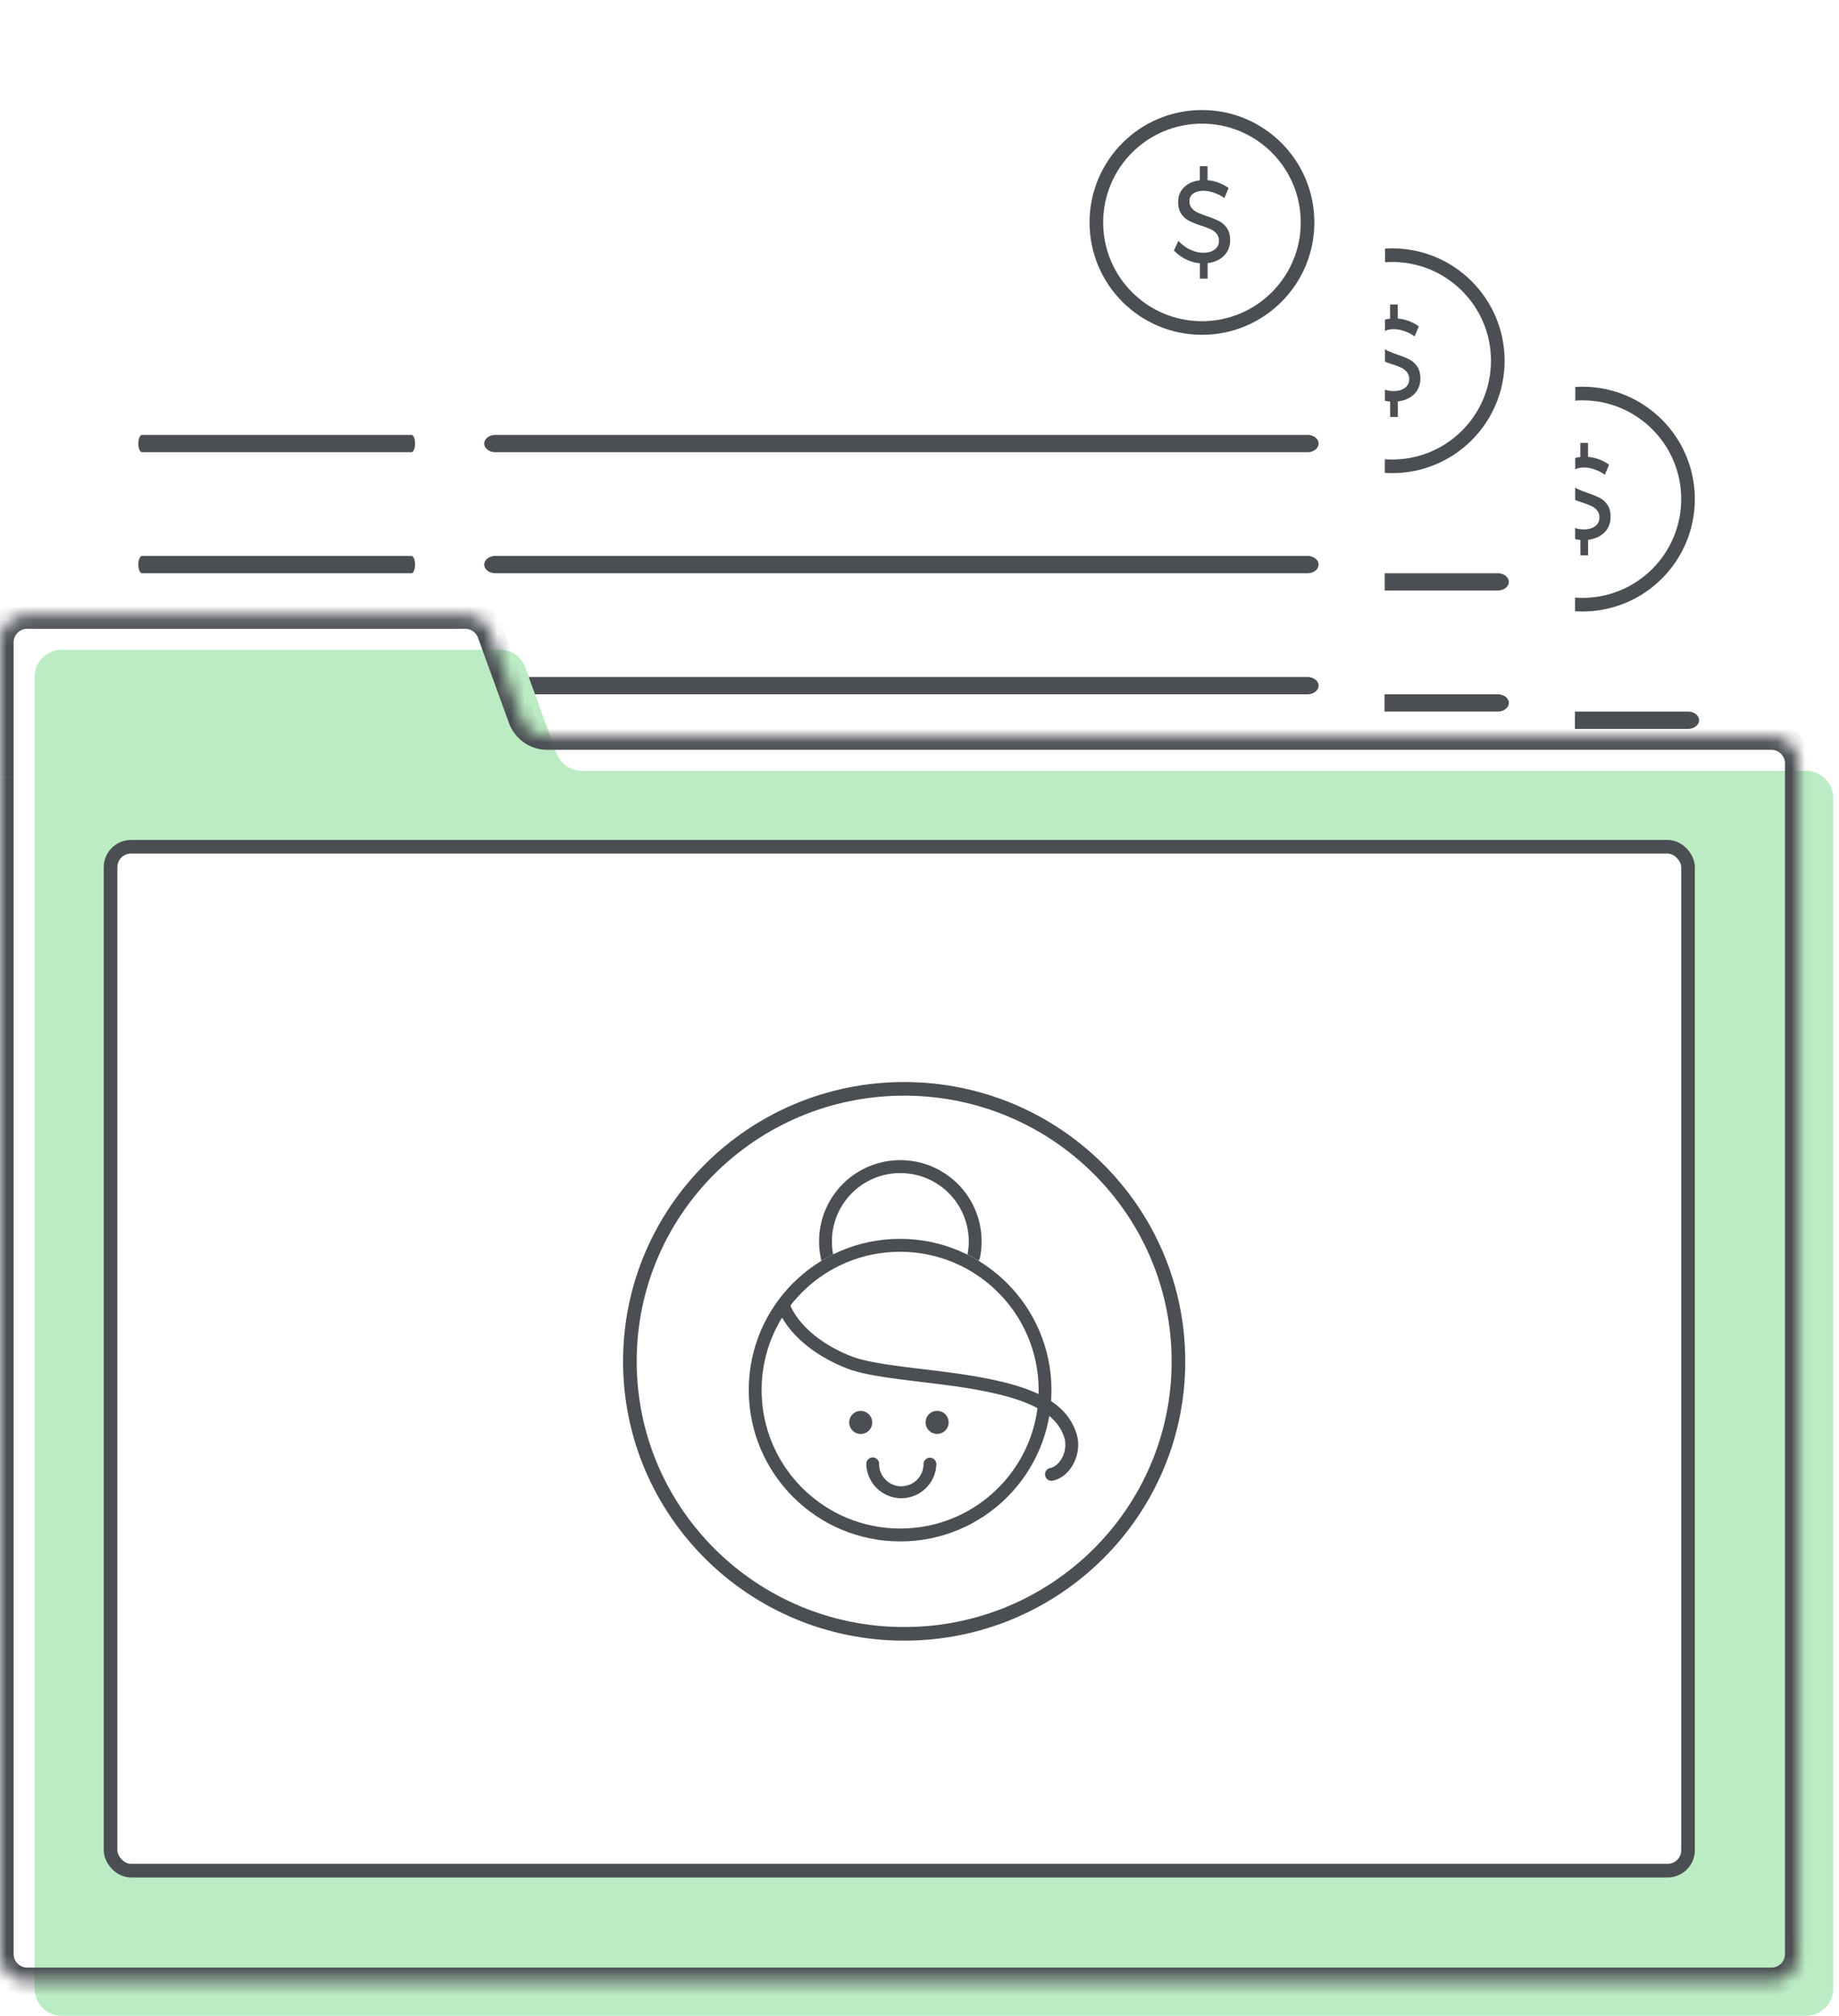 <svg width="135" height="148" fill="none" xmlns="http://www.w3.org/2000/svg"><g filter="url(#a)"><path fill="#fff" d="M33.136 22.314h96.487l-.127 116.8H33.009z"/></g><path d="M38.357 53.514H58.13c.149 0 .27-.285.27-.635 0-.35-.12-.635-.27-.635H38.358c-.149 0-.27.284-.27.635 0 .35.12.635.27.635ZM64.292 53.514h59.621c.45 0 .814-.285.814-.635.001-.35-.364-.635-.813-.635H64.293c-.45 0-.814.284-.814.635 0 .35.364.635.813.635ZM38.357 62.4H58.13c.15 0 .27-.284.27-.634 0-.35-.12-.635-.27-.635H38.358c-.148 0-.27.284-.27.635 0 .35.12.634.27.634ZM64.292 62.4h59.621c.45 0 .814-.284.814-.634.001-.35-.364-.635-.813-.635H64.293c-.45 0-.814.284-.814.635 0 .35.364.634.813.634ZM38.357 71.287H58.13c.15 0 .27-.284.27-.635 0-.35-.12-.634-.27-.634H38.358c-.148 0-.27.284-.27.634 0 .35.12.635.27.635ZM64.292 71.287h59.621c.45 0 .814-.284.814-.635.001-.35-.364-.634-.813-.634H64.293c-.45 0-.814.284-.814.634 0 .35.364.635.813.635ZM38.357 80.175H58.13c.15 0 .27-.284.27-.635 0-.35-.12-.635-.27-.635H38.358c-.148 0-.27.284-.27.635 0 .35.12.635.27.635ZM64.292 80.175h59.621c.45 0 .814-.284.814-.635.001-.35-.364-.635-.813-.635H64.293c-.45 0-.814.284-.814.635 0 .35.364.635.813.635ZM115.418 35.595c.113.134.252.24.417.317.165.077.394.167.688.27.366.125.662.245.889.359.227.114.42.284.58.51.16.225.24.523.24.894 0 .462-.149.843-.448 1.143-.298.3-.7.48-1.205.543l.001 1.139h-.564l-.001-1.13a2.796 2.796 0 0 1-1.031-.291 3.165 3.165 0 0 1-.878-.642l.332-.71c.258.279.548.494.87.645.322.152.635.227.939.227.36 0 .645-.078.853-.235a.755.755 0 0 0 .313-.638.789.789 0 0 0-.171-.522 1.198 1.198 0 0 0-.429-.325 6.73 6.73 0 0 0-.699-.266 6.722 6.722 0 0 1-.881-.35 1.556 1.556 0 0 1-.576-.506c-.157-.222-.236-.516-.236-.881-.001-.44.143-.8.432-1.083.288-.283.674-.453 1.158-.51v-1.035h.564v1.027a3.086 3.086 0 0 1 1.546.574l-.309.736a2.975 2.975 0 0 0-.784-.398 2.416 2.416 0 0 0-.746-.133c-.314 0-.565.067-.753.201a.642.642 0 0 0-.282.552c0 .211.057.384.171.518Z" fill="#4B4E53"/><circle cx="116.165" cy="36.644" r="7.752" stroke="#4B4E53"/><g filter="url(#b)"><path fill="#fff" d="M19.17 12.156h96.488l-.128 116.8H19.044z"/></g><path d="M24.392 43.356h19.773c.149 0 .27-.284.27-.634 0-.35-.12-.635-.27-.635H24.393c-.149 0-.27.284-.27.635 0 .35.12.634.27.634ZM50.327 43.356h59.621c.449 0 .814-.284.814-.634 0-.35-.364-.635-.813-.635H50.327c-.45 0-.813.284-.814.635 0 .35.364.634.814.634ZM24.392 52.243h19.773c.149 0 .27-.284.27-.635 0-.35-.12-.634-.27-.634H24.393c-.149 0-.27.284-.27.634 0 .351.12.635.27.635ZM50.327 52.243h59.621c.449 0 .814-.284.814-.635 0-.35-.364-.634-.813-.634H50.327c-.45 0-.813.284-.814.634 0 .351.364.635.814.635ZM24.392 61.13h19.773c.149 0 .27-.283.27-.634 0-.35-.12-.635-.27-.635H24.393c-.149 0-.27.285-.27.635 0 .35.12.635.27.635ZM50.327 61.13h59.621c.449 0 .814-.283.814-.634 0-.35-.364-.635-.813-.635H50.327c-.45 0-.813.285-.814.635 0 .35.364.635.814.635ZM24.392 70.018h19.773c.149 0 .27-.285.27-.635 0-.35-.12-.635-.27-.635H24.393c-.149 0-.27.284-.27.635 0 .35.12.635.27.635ZM50.327 70.018h59.621c.449 0 .814-.285.814-.635 0-.35-.364-.635-.813-.635H50.327c-.45 0-.813.284-.814.635 0 .35.364.635.814.635ZM101.453 25.438c.113.134.252.24.417.317a7.7 7.7 0 0 0 .688.27c.366.125.662.245.889.359.226.114.42.284.58.51.159.225.239.523.24.894 0 .462-.149.843-.448 1.142-.298.3-.7.481-1.205.544l.001 1.139h-.564l-.001-1.13a2.798 2.798 0 0 1-1.031-.291 3.165 3.165 0 0 1-.878-.643l.332-.71a2.8 2.8 0 0 0 .87.646c.322.152.635.227.939.227.36 0 .645-.078.853-.235a.755.755 0 0 0 .313-.638.789.789 0 0 0-.171-.522 1.197 1.197 0 0 0-.429-.326 6.727 6.727 0 0 0-.699-.265 6.653 6.653 0 0 1-.881-.35 1.556 1.556 0 0 1-.576-.506c-.157-.223-.236-.516-.236-.882-.001-.44.143-.8.432-1.082.288-.283.674-.453 1.158-.51l-.001-1.036h.565v1.028c.284.022.559.085.827.188.268.103.508.231.719.385l-.309.736a2.975 2.975 0 0 0-.784-.398 2.416 2.416 0 0 0-.746-.132c-.314 0-.565.067-.753.2a.642.642 0 0 0-.282.553c0 .211.057.384.171.518Z" fill="#4B4E53"/><circle cx="102.2" cy="26.486" r="7.752" stroke="#4B4E53"/><g filter="url(#c)"><path fill="#fff" d="M5.205 2h96.487l-.127 116.8H5.078z"/></g><path d="M10.426 33.2H30.2c.149 0 .27-.284.27-.635 0-.35-.12-.634-.27-.634H10.427c-.15 0-.27.284-.27.634 0 .351.12.635.27.635ZM36.361 33.2h59.622c.45 0 .814-.284.814-.635 0-.35-.364-.634-.813-.634H36.362c-.45 0-.814.284-.814.634 0 .351.364.635.813.635ZM10.426 42.087H30.2c.15 0 .27-.284.27-.635.001-.35-.12-.635-.269-.635H10.427c-.15 0-.27.285-.27.635 0 .35.12.635.27.635ZM36.361 42.087h59.622c.45 0 .814-.284.814-.635 0-.35-.364-.635-.813-.635H36.362c-.45 0-.814.285-.814.635 0 .35.364.635.813.635ZM10.426 50.975H30.2c.15 0 .27-.285.27-.635.001-.35-.12-.635-.269-.635H10.427c-.15 0-.27.284-.27.635 0 .35.12.635.27.635ZM36.361 50.975h59.622c.45 0 .814-.285.814-.635 0-.35-.364-.635-.813-.635H36.362c-.45 0-.814.284-.814.635 0 .35.364.635.813.635ZM10.426 59.861H30.2c.15 0 .27-.284.27-.634.001-.351-.12-.635-.269-.635H10.427c-.15 0-.27.284-.27.635 0 .35.12.634.27.634ZM36.361 59.861h59.622c.45 0 .814-.284.814-.634 0-.351-.364-.635-.813-.635H36.362c-.45 0-.814.284-.814.635 0 .35.364.634.813.634ZM87.487 15.281c.114.135.253.24.418.317.165.077.394.167.687.27.366.125.662.245.89.36.226.114.42.283.58.509.159.225.239.523.24.894 0 .463-.15.844-.448 1.143-.299.3-.7.481-1.205.544v1.138h-.564v-1.13a2.798 2.798 0 0 1-1.032-.29 3.164 3.164 0 0 1-.877-.643l.331-.71c.258.28.548.495.87.646.322.151.635.227.94.227.36 0 .644-.079.853-.236a.756.756 0 0 0 .312-.637.792.792 0 0 0-.17-.523 1.204 1.204 0 0 0-.43-.325 6.848 6.848 0 0 0-.699-.265 6.724 6.724 0 0 1-.88-.351 1.56 1.56 0 0 1-.577-.505c-.157-.223-.236-.517-.236-.882 0-.44.144-.8.432-1.083.288-.282.675-.452 1.159-.51l-.001-1.035h.564v1.027c.284.023.56.086.828.189.268.102.507.23.719.385l-.31.736a2.981 2.981 0 0 0-.784-.398 2.417 2.417 0 0 0-.745-.133c-.315 0-.566.067-.754.201a.641.641 0 0 0-.281.553c0 .21.057.383.17.518Z" fill="#4B4E53"/><circle cx="88.235" cy="16.33" r="7.752" stroke="#4B4E53"/><path fill-rule="evenodd" clip-rule="evenodd" d="M38.566 49.02a2 2 0 0 0-1.88-1.316H4.54a2 2 0 0 0-2 2V146a2 2 0 0 0 2 2h128.035a2 2 0 0 0 2-2V58.591a2 2 0 0 0-2-2H42.719a2 2 0 0 1-1.88-1.316l-2.273-6.254Z" fill="#BBECC3"/><mask id="d" fill="#fff"><path fill-rule="evenodd" clip-rule="evenodd" d="M2 45.165a2 2 0 0 0-2 2v96.296a2 2 0 0 0 2 2h128.035a2 2 0 0 0 2-2V56.052a2 2 0 0 0-2-2H40.18a2 2 0 0 1-1.88-1.316l-2.273-6.254a2 2 0 0 0-1.88-1.317H2Z"/></mask><path d="m36.027 46.482.94-.342-.94.342Zm2.274 6.254-.94.341.94-.341ZM1 47.165a1 1 0 0 1 1-1v-2a3 3 0 0 0-3 3h2Zm0 8.887v-8.887h-2v8.887h2Zm0 1.078v-1.078h-2v1.078h2Zm0 86.331v-86.33h-2v86.33h2Zm1 1a1 1 0 0 1-1-1h-2a3 3 0 0 0 3 3v-2Zm128.035 0H2v2h128.035v-2Zm1-1a1 1 0 0 1-1 1v2a3 3 0 0 0 3-3h-2Zm0-87.409v87.409h2V56.052h-2Zm-1-1a1 1 0 0 1 1 1h2a3 3 0 0 0-3-3v2Zm-89.855 0h89.855v-2H40.18v2Zm-5.093-8.229 2.274 6.254 1.88-.683-2.275-6.254-1.88.683Zm-.94-.658a1 1 0 0 1 .94.658l1.88-.683a3 3 0 0 0-2.82-1.975v2ZM2 46.165h32.147v-2H2v2Zm38.18 6.887a1 1 0 0 1-.94-.658l-1.88.683a3 3 0 0 0 2.82 1.975v-2Z" fill="#4B4E53" mask="url(#d)"/><rect x="8.117" y="62.169" width="115.8" height="75.174" rx="1.5" fill="#fff" stroke="#4B4E53"/><path d="M86.51 99.95c0 11.046-9.012 20.006-20.136 20.006-11.123 0-20.135-8.96-20.135-20.006 0-11.047 9.012-20.007 20.135-20.007 11.123 0 20.135 8.96 20.135 20.007Z" fill="#fff" stroke="#4B4E53"/><path d="M71.058 92.832a.442.442 0 0 0 .521-.347 5.6 5.6 0 0 0-5.494-6.717 5.593 5.593 0 0 0-5.437 6.898.442.442 0 0 0 .535.328c.237-.058 9.636-.211 9.875-.162Z" fill="#fff"/><path d="M61.209 92.307a5.015 5.015 0 0 1 4.878-6.18 5.022 5.022 0 0 1 4.929 6.02.471.471 0 1 0 .924.189 5.967 5.967 0 0 0-5.854-7.158 5.96 5.96 0 0 0-5.793 7.352.471.471 0 1 0 .916-.223Z" fill="#4B4E53"/><path d="M77.192 102.052c.009 6.135-4.96 11.111-11.099 11.116-6.138.006-11.123-4.962-11.131-11.096-.009-6.135 4.962-11.112 11.1-11.117 6.139-.005 11.122 4.962 11.13 11.097Z" fill="#fff"/><path fill-rule="evenodd" clip-rule="evenodd" d="M66.098 113.17c6.136-.005 11.101-4.981 11.09-11.117-.01-6.135-4.993-11.103-11.129-11.098-6.136.006-11.103 4.982-11.093 11.117.01 6.135 4.995 11.103 11.132 11.098Zm-.037-21.266c5.617-.005 10.176 4.54 10.186 10.151.01 5.611-4.533 10.164-10.15 10.169-5.617.004-10.178-4.541-10.188-10.152-.01-5.61 4.535-10.164 10.152-10.168Z" fill="#4B4E53"/><path d="M57.132 96.144c.068.206.224.536.5.948.447.667 1.072 1.33 1.905 1.944.698.514 1.514.973 2.458 1.362 1.052.434 2.373.669 5.16 1.007l1.287.156c.498.061.911.114 1.307.168 5.053.686 7.68 1.714 8.367 3.773.321.966-.26 2.119-1.023 2.281a.473.473 0 0 0 .194.927c1.339-.283 2.216-2.026 1.722-3.508-.852-2.557-3.713-3.676-9.135-4.412a98.85 98.85 0 0 0-1.319-.169l-1.288-.156c-2.691-.327-3.973-.555-4.915-.944-.873-.36-1.622-.78-2.258-1.25-.743-.547-1.294-1.13-1.68-1.708a4.28 4.28 0 0 1-.313-.541 1.817 1.817 0 0 1-.073-.173.47.47 0 1 0-.896.295ZM64.03 104.435a.845.845 0 0 1-1.692.002.846.846 0 0 1 1.692-.002Z" fill="#4B4E53"/><path d="M69.64 104.43a.845.845 0 0 1-1.692.002.846.846 0 0 1 1.692-.002ZM67.794 107.496a1.625 1.625 0 0 1-1.626 1.625 1.625 1.625 0 0 1-1.63-1.622.472.472 0 1 0-.943.001 2.572 2.572 0 0 0 5.142-.005.473.473 0 0 0-.472-.473.473.473 0 0 0-.47.474Z" fill="#4B4E53"/><defs><filter id="a" x="30.009" y="20.314" width="102.614" height="122.8" filterUnits="userSpaceOnUse" color-interpolation-filters="sRGB"><feFlood flood-opacity="0" result="BackgroundImageFix"/><feColorMatrix in="SourceAlpha" values="0 0 0 0 0 0 0 0 0 0 0 0 0 0 0 0 0 0 127 0"/><feOffset dy="1"/><feGaussianBlur stdDeviation="1.5"/><feColorMatrix values="0 0 0 0 0 0 0 0 0 0 0 0 0 0 0 0 0 0 0.3 0"/><feBlend in2="BackgroundImageFix" result="effect1_dropShadow"/><feBlend in="SourceGraphic" in2="effect1_dropShadow" result="shape"/></filter><filter id="b" x="16.044" y="10.156" width="102.614" height="122.8" filterUnits="userSpaceOnUse" color-interpolation-filters="sRGB"><feFlood flood-opacity="0" result="BackgroundImageFix"/><feColorMatrix in="SourceAlpha" values="0 0 0 0 0 0 0 0 0 0 0 0 0 0 0 0 0 0 127 0"/><feOffset dy="1"/><feGaussianBlur stdDeviation="1.5"/><feColorMatrix values="0 0 0 0 0 0 0 0 0 0 0 0 0 0 0 0 0 0 0.3 0"/><feBlend in2="BackgroundImageFix" result="effect1_dropShadow"/><feBlend in="SourceGraphic" in2="effect1_dropShadow" result="shape"/></filter><filter id="c" x="2.078" y="0" width="102.614" height="122.8" filterUnits="userSpaceOnUse" color-interpolation-filters="sRGB"><feFlood flood-opacity="0" result="BackgroundImageFix"/><feColorMatrix in="SourceAlpha" values="0 0 0 0 0 0 0 0 0 0 0 0 0 0 0 0 0 0 127 0"/><feOffset dy="1"/><feGaussianBlur stdDeviation="1.5"/><feColorMatrix values="0 0 0 0 0 0 0 0 0 0 0 0 0 0 0 0 0 0 0.3 0"/><feBlend in2="BackgroundImageFix" result="effect1_dropShadow"/><feBlend in="SourceGraphic" in2="effect1_dropShadow" result="shape"/></filter></defs></svg>